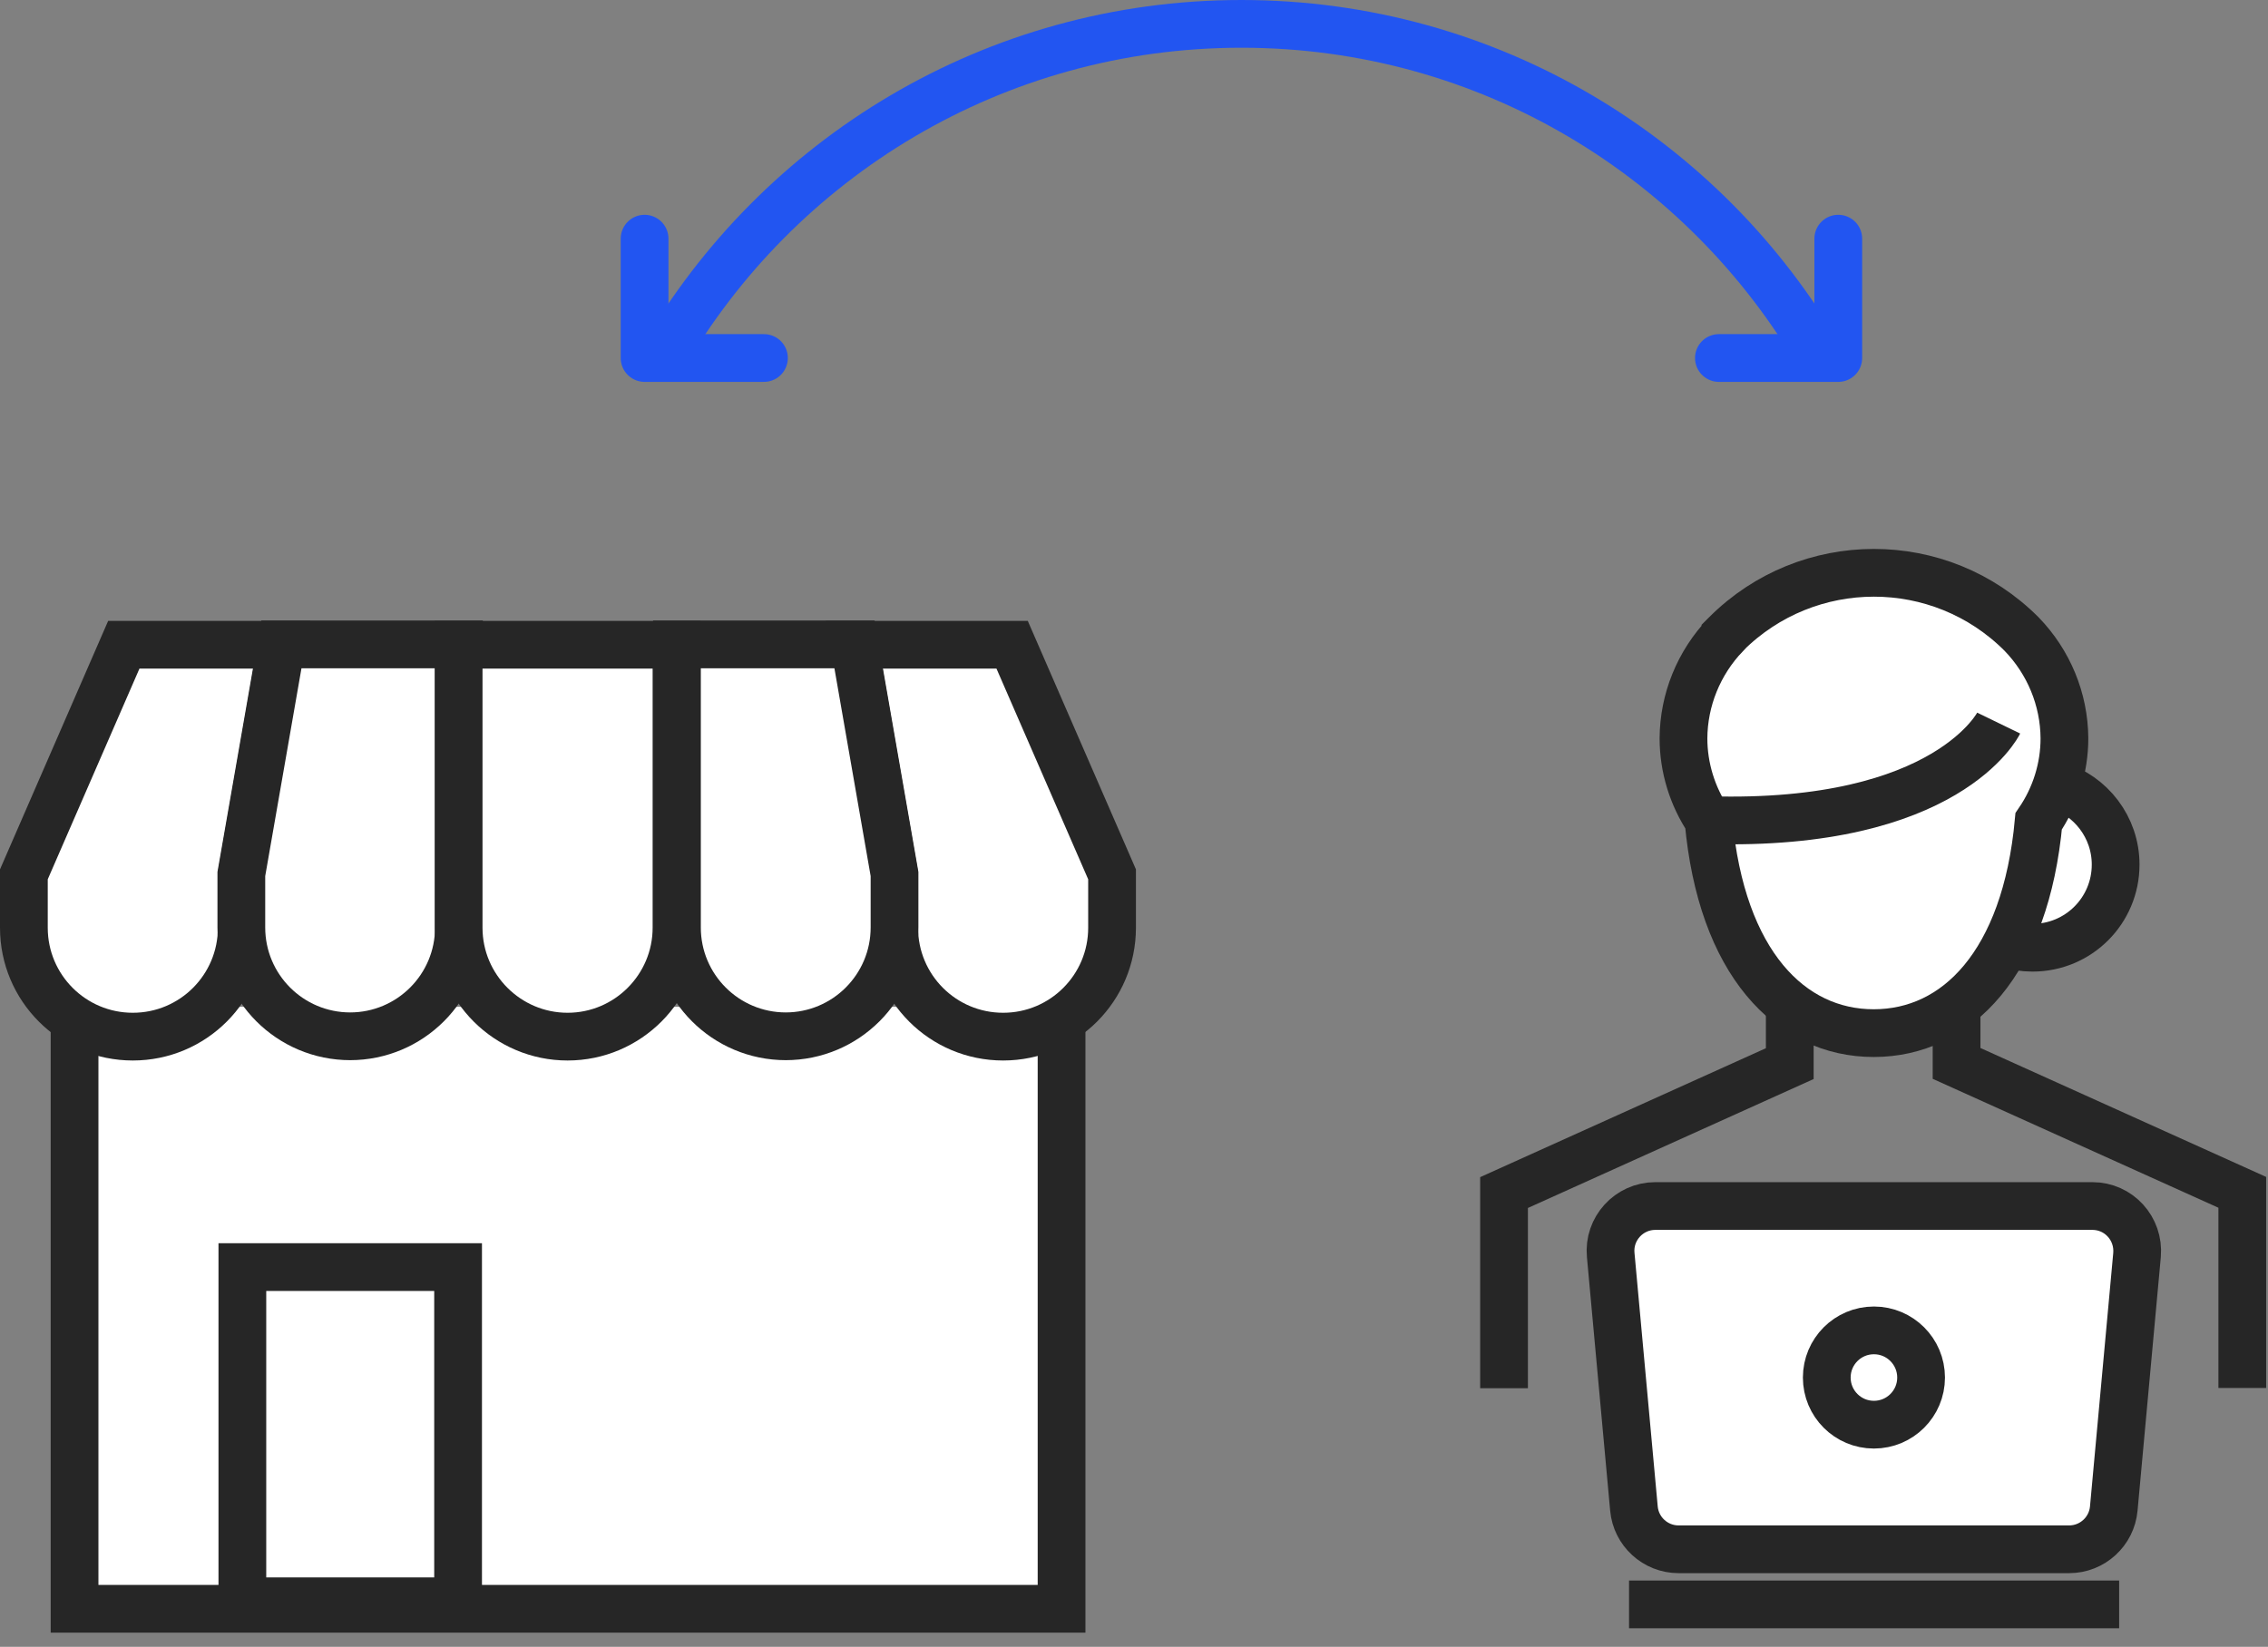 <svg width="95" height="69" viewBox="0 0 95 69" fill="none" xmlns="http://www.w3.org/2000/svg">
<rect x="0" y="0" width="95" height="69" fill="#808080" stroke="none"/>
<path d="M44.466 42.185V67.407H3.123V42.185" fill="white"/>
<path d="M44.466 42.185V67.407H3.123V42.185" stroke="#262626" stroke-width="2" stroke-miterlimit="10"/>
<path d="M19.188 53.09H10.152V67.092H19.188V53.09Z" stroke="#262626" stroke-width="2" stroke-miterlimit="10"/>
<path d="M5.186 27.014L1 36.634V38.87C1 41.393 3.041 43.434 5.563 43.434C8.085 43.434 10.127 41.393 10.127 38.87V36.634L11.804 27.014H5.186Z" fill="white" stroke="#262626" stroke-width="2" stroke-miterlimit="10"/>
<path d="M14.673 43.42C12.15 43.42 10.109 41.379 10.109 38.857V36.621L11.787 27H19.223V38.857C19.223 41.379 17.182 43.42 14.66 43.42H14.673Z" fill="white" stroke="#262626" stroke-width="2" stroke-miterlimit="10"/>
<path d="M42.395 27.014L46.581 36.634V38.87C46.581 41.393 44.54 43.434 42.018 43.434C39.496 43.434 37.455 41.393 37.455 38.87V36.634L35.777 27.014H42.382H42.395Z" fill="white" stroke="#262626" stroke-width="2" stroke-miterlimit="10"/>
<path d="M32.906 43.42C35.428 43.42 37.469 41.379 37.469 38.857V36.621L35.792 27H28.355V38.857C28.355 41.379 30.397 43.42 32.919 43.42H32.906Z" fill="white" stroke="#262626" stroke-width="2" stroke-miterlimit="10"/>
<path d="M19.224 27.014H28.337V38.87C28.337 41.38 26.296 43.434 23.774 43.434C21.265 43.434 19.211 41.393 19.211 38.87V27.014H19.224Z" fill="white" stroke="#262626" stroke-width="2" stroke-miterlimit="10"/>
<path d="M81.955 42.113V44.556L93.923 49.958V58.156" stroke="#262626" stroke-width="2" stroke-miterlimit="10"/>
<path d="M74.968 42.084V44.565L63 49.967V58.165" stroke="#262626" stroke-width="2" stroke-miterlimit="10"/>
<path d="M86.147 32.895C87.578 33.334 88.618 34.66 88.618 36.225C88.618 38.153 87.063 39.709 85.135 39.709C84.753 39.709 84.39 39.651 84.047 39.537" fill="white"/>
<path d="M86.147 32.895C87.578 33.334 88.618 34.66 88.618 36.225C88.618 38.153 87.063 39.709 85.135 39.709C84.753 39.709 84.39 39.651 84.047 39.537" stroke="#262626" stroke-width="2" stroke-miterlimit="10"/>
<path d="M72.272 26.595C72.272 26.595 72.291 26.576 72.3 26.566C75.717 23.149 81.262 23.14 84.678 26.566C85.814 27.74 86.463 29.296 86.473 30.937C86.473 32.178 86.091 33.39 85.394 34.411C84.85 40.357 81.968 43.287 78.485 43.287C74.992 43.287 72.1 40.338 71.565 34.373C70.888 33.361 70.516 32.159 70.516 30.937C70.525 29.324 71.155 27.778 72.272 26.604V26.595Z" fill="white" stroke="#262626" stroke-width="2" stroke-miterlimit="10"/>
<path d="M71.561 34.362C81.601 34.658 83.719 30.297 83.719 30.297" stroke="#262626" stroke-width="2" stroke-miterlimit="10"/>
<path d="M86.679 64.914H70.312C69.338 64.914 68.527 64.169 68.441 63.205L67.468 52.583C67.363 51.486 68.231 50.531 69.338 50.531H87.643C88.75 50.531 89.609 51.476 89.514 52.583L88.54 63.205C88.454 64.169 87.643 64.914 86.67 64.914H86.679Z" fill="white" stroke="#262626" stroke-width="2" stroke-miterlimit="10"/>
<path d="M78.493 59.693C79.584 59.693 80.469 58.809 80.469 57.718C80.469 56.627 79.584 55.742 78.493 55.742C77.402 55.742 76.518 56.627 76.518 57.718C76.518 58.809 77.402 59.693 78.493 59.693Z" stroke="#262626" stroke-width="2" stroke-miterlimit="10"/>
<path d="M68.236 67.223H88.765" stroke="#262626" stroke-width="2" stroke-miterlimit="10"/>
<path d="M76.254 15C71.413 6.631 62.364 1 52 1C41.636 1 32.587 6.631 27.746 15" stroke="#2255F1" stroke-width="2"/>
<path d="M27 10V15H32" stroke="#2255F1" stroke-width="2" stroke-linecap="round" stroke-linejoin="round"/>
<path d="M77 10V15H72" stroke="#2255F1" stroke-width="2" stroke-linecap="round" stroke-linejoin="round"/>
</svg>
